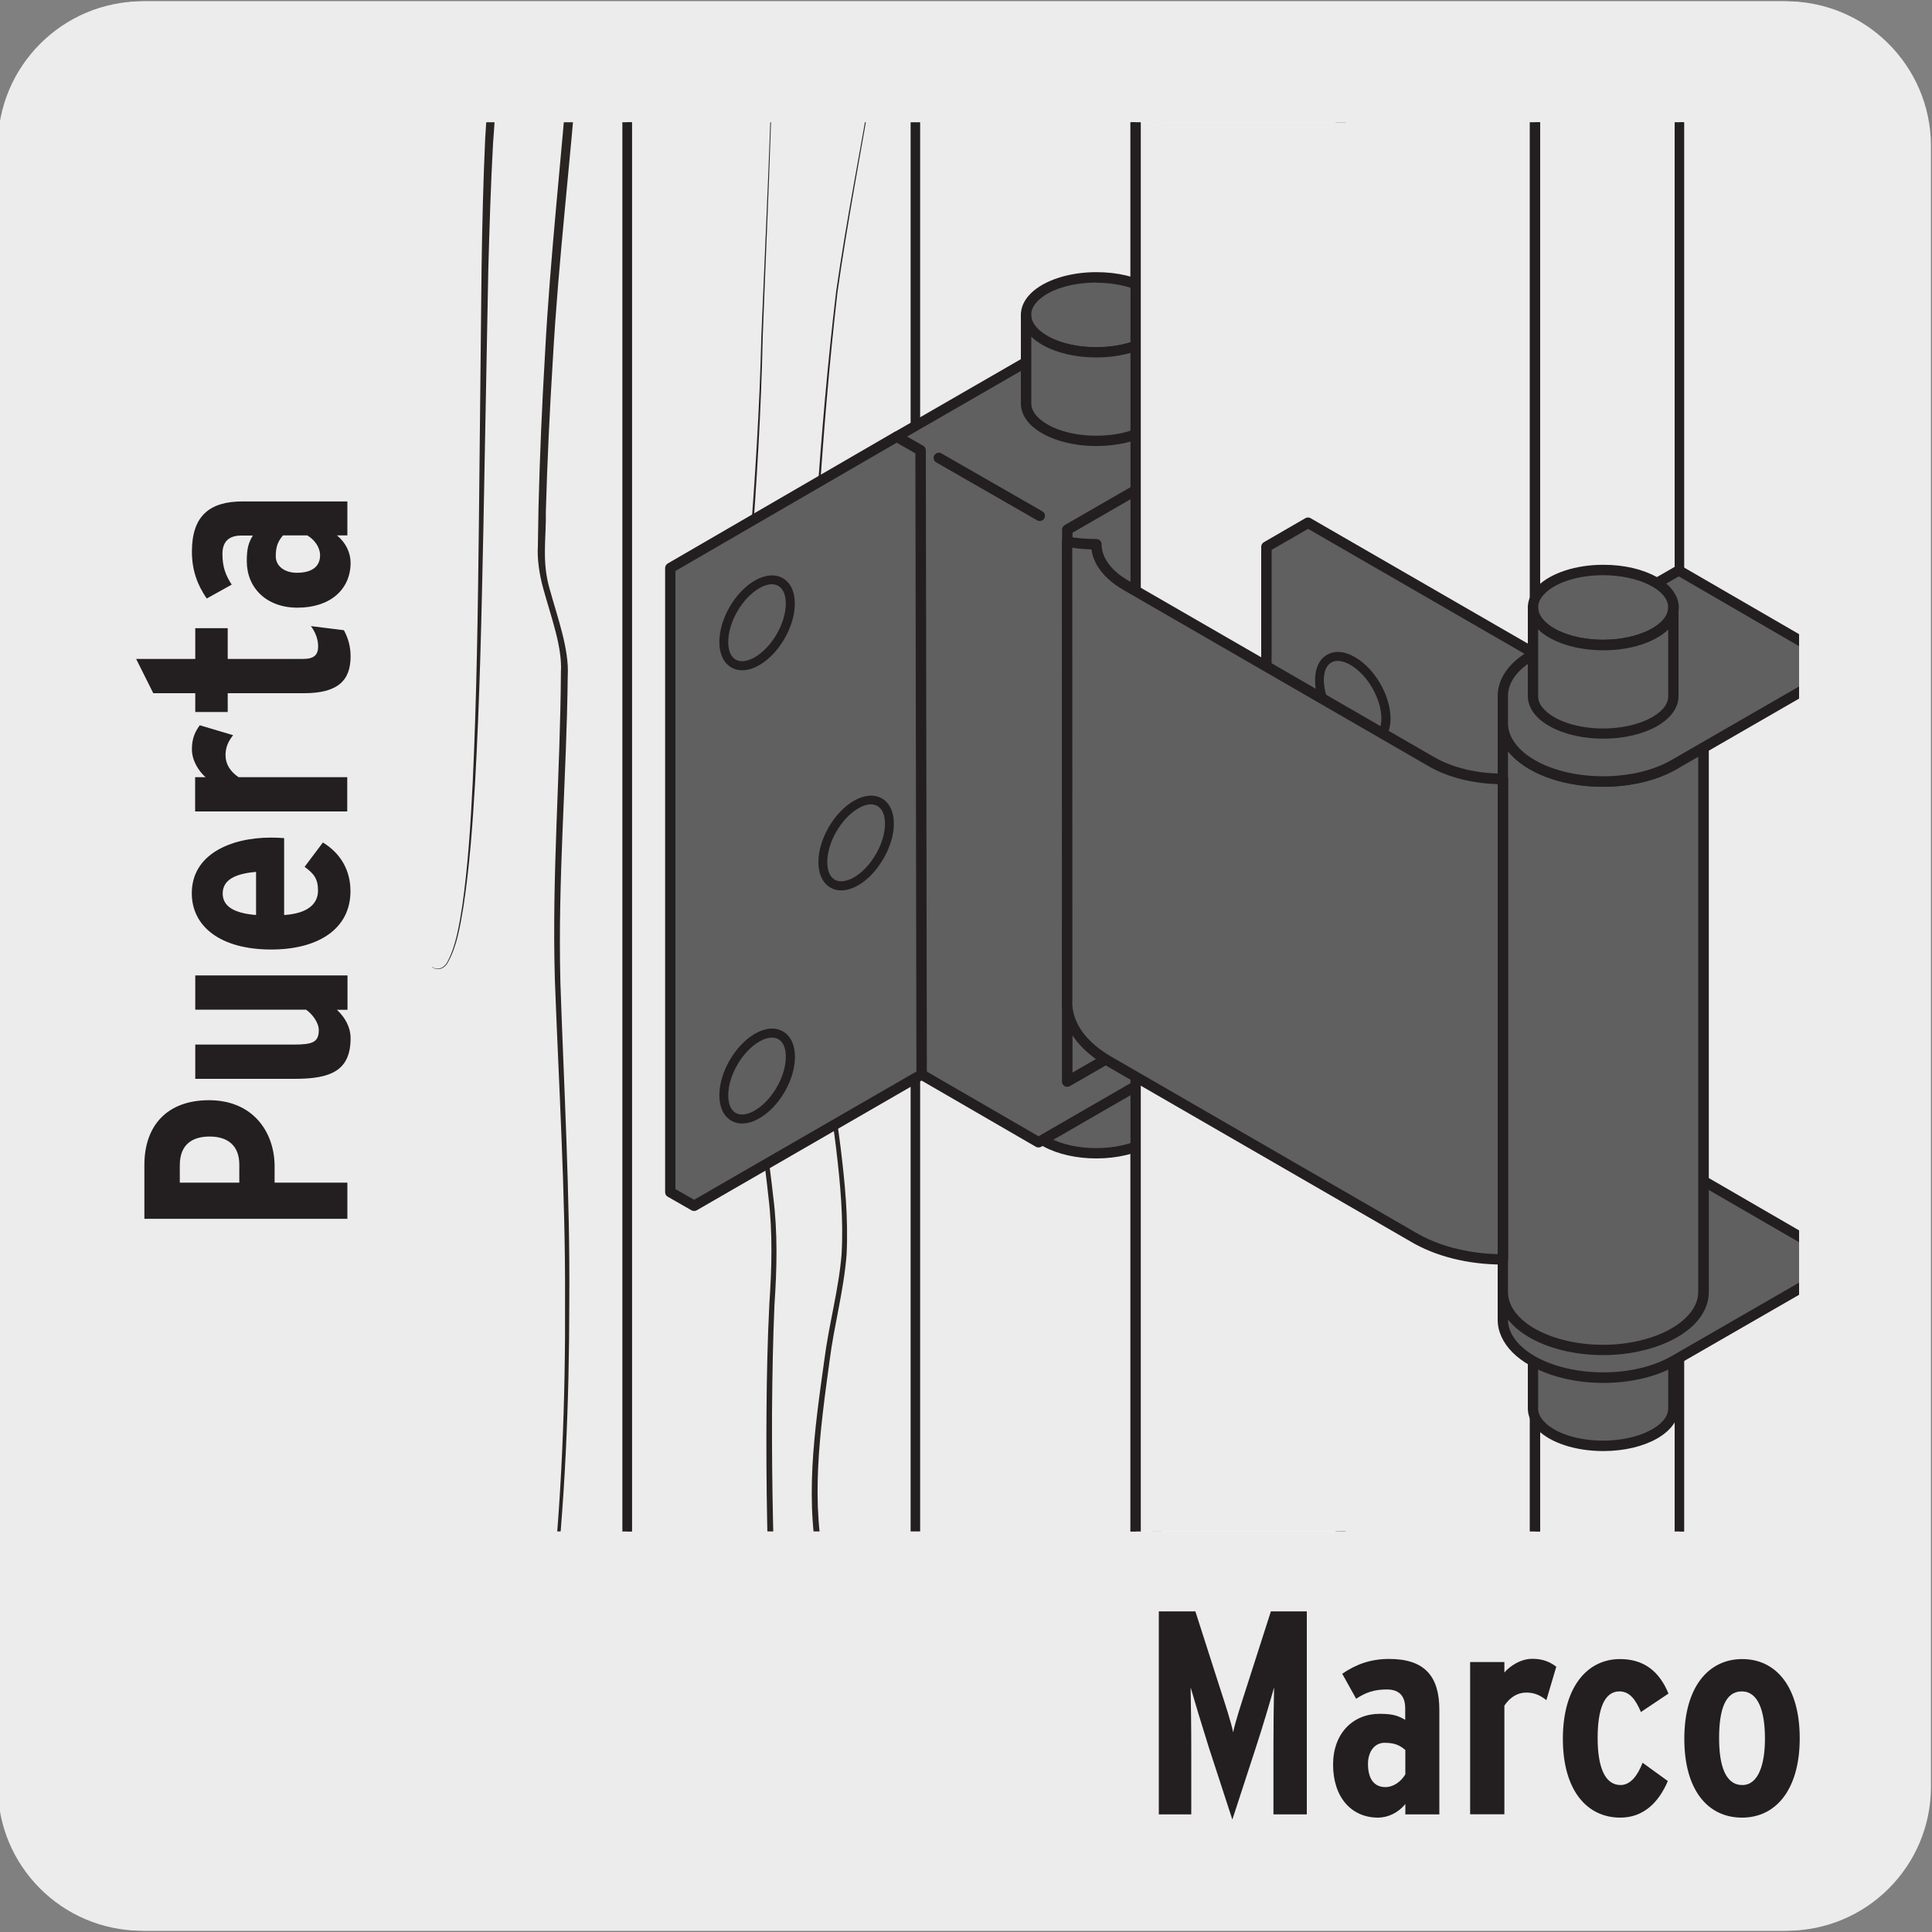 <svg enable-background="new 0 0 150 150" viewBox="0 0 150 150" xmlns="http://www.w3.org/2000/svg" xmlns:xlink="http://www.w3.org/1999/xlink"><rect x="0" y="0" width="150" height="150" fill="#808080" stroke="none"/><clipPath id="a"><path d="m33.54 9.49h106.14v109.41h-106.14z"/></clipPath><clipPath id="b"><path d="m33.54 9.49h106.14v109.41h-106.14z"/></clipPath><clipPath id="c"><path d="m33.54 9.49h106.14v109.41h-106.14z"/></clipPath><path d="m11.08.1h127.31c6.21-.02 11.27 5 11.29 11.21v.03 127.37c0 6.18-5.01 11.19-11.19 11.19h-127.47c-6.18 0-11.19-5.01-11.19-11.19v-127.37c0-6.21 5.04-11.24 11.25-11.24z" fill="#edecec"/><path d="m11.32.1h127.31c6.21-.02 11.27 5 11.29 11.21v.03 127.37c0 6.18-5.01 11.19-11.19 11.19h-127.46c-6.18 0-11.19-5.01-11.19-11.19v-127.37c0-6.21 5.04-11.24 11.24-11.24z" fill="#edecec"/><g fill="#231f20"><path d="m21.32 90.56v1.26h5.65v2.81h-15.76v-4.19c0-2.99 1.71-5.02 5.02-5.02 3.4 0 5.09 2.46 5.09 5.14zm-7.36-.09v1.35h4.62v-1.4c0-1.44-.86-2.18-2.3-2.18-1.31 0-2.32.58-2.32 2.23z"/><path d="m26.97 78.4h-.81c.63.59 1.06 1.35 1.06 2.21 0 2.52-1.55 3.15-4.32 3.15h-7.74v-2.66h7.65c1.46 0 1.94-.18 1.94-1.13 0-.58-.52-1.26-.99-1.58h-8.6v-2.66h11.82v2.67z"/><path d="m22.06 65.07v5.97c1.82-.11 2.63-.86 2.63-1.89 0-.95-.34-1.33-1.04-1.85l1.42-1.89c1.44.88 2.14 2.23 2.14 3.78 0 2.93-2.5 4.53-6.15 4.53-3.96 0-6.17-1.8-6.17-4.37 0-2.97 2.93-4.32 6.17-4.32.33 0 .69.02 1 .04zm-4.77 4.3c0 .99.86 1.53 2.59 1.67v-3.35c-1.44.13-2.59.53-2.59 1.68z"/><path d="m18.1 57.08c-.36.45-.59.92-.59 1.55 0 .7.36 1.26 1.01 1.71h8.44v2.66h-11.81v-2.66h.81c-.52-.45-1.06-1.28-1.06-2.16 0-.79.2-1.31.61-1.87z"/><path d="m26.7 48.93c.32.59.52 1.24.52 2.03 0 1.91-1.03 2.86-3.62 2.86h-5.92v1.46h-2.52v-1.46h-3.26l-1.33-2.66h4.59v-2.39h2.52v2.39h5.85c.88 0 1.17-.34 1.17-.97 0-.52-.18-1.06-.56-1.58z"/><path d="m26.97 41.57h-.81c.68.54 1.06 1.35 1.06 2.12 0 2.07-1.58 3.49-4.12 3.49-2.41 0-3.94-1.53-3.94-3.62 0-1.04.16-1.46.47-1.98h-.9c-.83 0-1.46.36-1.46 1.42 0 .99.23 1.64.72 2.39l-1.94 1.08c-.74-1.08-1.15-2.21-1.15-3.65 0-2.75 1.35-3.89 3.94-3.89h8.13zm-5 0c-.36.43-.56.81-.56 1.62 0 .74.65 1.28 1.64 1.28 1.15 0 1.8-.47 1.8-1.35 0-.63-.43-1.22-.99-1.55z"/><path d="m98.87 140.87v-5.09c0-1.87.02-3.6.05-4.77-.32 1.13-.83 2.88-1.42 4.68l-1.82 5.58-1.82-5.58c-.56-1.78-1.1-3.56-1.42-4.68.02 1.17.05 2.9.05 4.77v5.09h-2.52v-15.76h2.84l1.87 5.83c.47 1.46.92 2.81 1.06 3.56.16-.79.61-2.16 1.06-3.56l1.87-5.83h2.79v15.76z"/><path d="m109.11 140.87v-.81c-.54.68-1.35 1.06-2.12 1.06-2.07 0-3.49-1.58-3.49-4.12 0-2.41 1.53-3.94 3.62-3.94 1.04 0 1.46.16 1.98.47v-.9c0-.83-.36-1.46-1.42-1.46-.99 0-1.64.23-2.39.72l-1.08-1.94c1.08-.74 2.21-1.15 3.65-1.15 2.75 0 3.89 1.35 3.89 3.94v8.13zm0-5c-.43-.36-.81-.56-1.62-.56-.74 0-1.28.65-1.28 1.64 0 1.15.47 1.8 1.35 1.8.63 0 1.22-.43 1.55-.99z"/><path d="m120.06 132c-.45-.36-.92-.59-1.55-.59-.7 0-1.26.36-1.71 1.01v8.44h-2.66v-11.82h2.66v.81c.45-.52 1.28-1.06 2.16-1.06.79 0 1.31.2 1.87.61z"/><path d="m127.4 132.92c-.41-.97-.88-1.6-1.67-1.6-1.19 0-1.69 1.42-1.69 3.62s.54 3.65 1.78 3.65c.77 0 1.33-.74 1.71-1.73l1.96 1.42c-.7 1.64-1.87 2.84-3.69 2.84-2.61 0-4.46-2.14-4.46-6.12 0-3.99 1.87-6.19 4.44-6.19 1.82 0 3.04.92 3.76 2.68z"/><path d="m135.25 141.12c-2.66 0-4.48-2.14-4.48-6.12 0-3.99 1.85-6.19 4.5-6.19 2.63 0 4.46 2.16 4.46 6.15 0 3.97-1.84 6.16-4.48 6.16zm-.02-9.8c-1.28 0-1.76 1.42-1.76 3.62s.52 3.65 1.8 3.65c1.26 0 1.76-1.62 1.76-3.6 0-2.18-.54-3.67-1.8-3.67z"/></g><g clip-path="url(#a)"><path d="m89.81 9.49h14.28v109.41h-14.28z" fill="#fff"/></g><g clip-path="url(#a)"><path d="m104.09 181.85c-.21 0-.37-.17-.37-.37v-207.37c0-.21.17-.37.37-.37s.37.17.37.37v207.37c.01.21-.16.37-.37.37z" fill="#231f20"/></g><g clip-path="url(#a)"><path d="m89.81 173.61c-.21 0-.37-.17-.37-.37v-207.38c0-.21.17-.37.37-.37s.37.17.37.37v207.38c.01.2-.16.37-.37.37z" fill="#231f20"/></g><g clip-path="url(#a)"><path d="m33.54 9.49h106.14v109.41h-106.14z" fill="none"/></g><g clip-path="url(#a)"><path d="m88.17 9.49h15.92v109.41h-15.92z" fill="#fff"/></g><g clip-path="url(#a)"><path d="m88.17 191.08c-.22 0-.4-.18-.4-.4v-207.38c0-.22.18-.4.4-.4s.4.18.4.4v207.38c0 .22-.18.4-.4.4z" fill="#231f20"/></g><g clip-path="url(#a)"><path d="m104.09 181.89c-.22 0-.4-.18-.4-.4v-207.39c0-.22.18-.4.4-.4s.4.18.4.4v207.38c0 .23-.18.41-.4.41z" fill="#231f20"/></g><g clip-path="url(#a)"><path d="m33.54 9.49h106.14v109.41h-106.14z" fill="none"/></g><g clip-path="url(#a)"><path d="m130.36 9.49h11.91v109.41h-11.91z" fill="#edecec"/></g><g clip-path="url(#a)"><path d="m147.8 211.65c-.21 0-.37-.17-.37-.37v-207.15l-16.69-8.76v206.76c0 .21-.17.37-.37.37s-.37-.17-.37-.37v-207.39c0-.13.07-.25.18-.32s.25-.07.37-.01l17.44 9.16c.13.07.2.19.2.33v207.38c-.02.2-.18.37-.39.37z" fill="#231f20"/></g><g clip-path="url(#a)"><path d="m33.54 9.49h106.14v109.41h-106.14z" fill="none"/></g><g clip-path="url(#a)"><path d="m119.18 9.49h11.19v109.41h-11.19z" fill="#edecec"/></g><g clip-path="url(#a)"><path d="m119.18 208.95c-.21 0-.37-.17-.37-.37v-207.38c0-.14.07-.26.19-.32l11.19-6.46c.12-.07.26-.07.38 0s.19.19.19.32v207.38c0 .21-.17.37-.37.37s-.37-.17-.37-.37v-206.73l-10.44 6.02v207.16c-.03.21-.2.38-.4.38z" fill="#231f20"/></g><g clip-path="url(#a)"><path d="m33.54 9.49h106.14v109.41h-106.14z" fill="none"/></g><g clip-path="url(#a)"><path d="m48.69 9.49h22.37v109.41h-22.37z" fill="#edecec"/></g><g clip-path="url(#a)"><path d="m48.69 185.54c-.21 0-.37-.17-.37-.37v-205.96c0-.21.17-.37.37-.37s.37.17.37.37v205.96c.01.21-.16.37-.37.37z" fill="#231f20"/></g><g clip-path="url(#a)"><path d="m71.07 172.63c-.21 0-.37-.17-.37-.37v-205.96c0-.21.17-.37.37-.37s.37.17.37.37v205.96c0 .2-.17.37-.37.37z" fill="#231f20"/></g><g clip-path="url(#a)"><path d="m63.72 122.25c-1.33-5.54-.48-11.18.28-16.66.35-2.75 1.12-5.48 1.34-8.2.16-2.75-.1-5.53-.43-8.28-.68-5.51-1.78-10.96-2.47-16.49-.42-5.57-.16-11.13.03-16.68.53-11.1 1.13-22.21 2.44-33.25.79-5.51 1.87-10.96 2.82-16.43.48-2.74.93-5.48 1.27-8.24.25-2.74.71-5.59-.1-8.27.82 2.68.37 5.54.13 8.27-.33 2.76-.77 5.51-1.24 8.24-.94 5.48-1.99 10.94-2.77 16.44-1.27 11.04-1.83 22.15-2.32 33.24-.17 5.55-.41 11.12.03 16.64.7 5.5 1.83 10.95 2.53 16.47.34 2.76.61 5.55.47 8.35-.22 2.82-.97 5.48-1.32 8.24-.74 5.45-1.55 11.12-.23 16.46l.01.02-.18.29z" fill="#2a2422"/></g><g clip-path="url(#a)"><path d="m59.82 126.45c-.24-5.59-.35-11.19-.31-16.79.02-2.8.08-5.6.22-8.39.19-2.8.27-5.56-.07-8.35-.59-5.55-1.67-11.05-2.52-16.58-1.11-5.53-.62-11.2-.3-16.76.81-11.16 2.01-22.29 2.27-33.48.46-11.17 1.09-22.35.96-33.54.17 11.19-.43 22.37-.85 33.55-.23 11.19-1.38 22.33-2.14 33.49-.3 5.57-.76 11.2.37 16.7.87 5.52 1.97 11.01 2.58 16.59.36 2.78.29 5.63.1 8.4-.12 2.79-.17 5.58-.19 8.38-.02 5.59.1 11.18.36 16.76l-.23.25z" fill="#2a2422"/></g><g clip-path="url(#a)"><path d="m33.54 9.49h106.14v109.41h-106.14z" fill="none"/></g><g clip-path="url(#a)"><path d="m90.57 79.75c0 1.61-2.44 2.91-5.45 2.91s-5.46-1.3-5.45-2.91v6.88c0 1.6 2.44 2.9 5.45 2.91 3.01 0 5.45-1.31 5.45-2.91z" fill="#606060"/></g><g clip-path="url(#a)"><path d="m85.12 89.94c-1.52 0-2.96-.32-4.05-.9-1.17-.62-1.81-1.48-1.81-2.41v-6.87s0 0 0-.01c0-.22.18-.4.4-.4.22 0 .4.18.4.4v.01c0 .37.18.73.52 1.07.88.88 2.61 1.43 4.53 1.43 1.89 0 3.67-.56 4.53-1.43.35-.35.52-.71.52-1.08 0-.22.18-.4.4-.4.22 0 .4.18.4.4v6.88c.01 1.85-2.57 3.31-5.84 3.31zm-5.05-8.49v5.18c0 .62.49 1.22 1.38 1.7.97.52 2.28.81 3.67.81 2.73 0 5.04-1.15 5.05-2.51v-5.17c-1.04 1-2.96 1.61-5.05 1.61-2.09-.01-4.02-.63-5.05-1.62z" fill="#231f20"/></g><g clip-path="url(#a)"><path d="m86.96 26.02c0-1.17-.82-1.65-1.84-1.06" fill="#fff"/></g><g clip-path="url(#a)"><path d="m86.96 26.42c-.22 0-.4-.18-.4-.4 0-.41-.12-.72-.34-.84-.21-.12-.54-.08-.9.13-.19.1-.44.04-.55-.15s-.04-.44.15-.55c.61-.36 1.22-.41 1.7-.13.47.27.74.82.74 1.54.01.22-.17.4-.4.4z" fill="#231f20"/></g><g clip-path="url(#a)"><path d="m83.27 26.02c0-1.17.82-1.65 1.84-1.06" fill="#fff"/></g><g clip-path="url(#a)"><path d="m83.27 26.42c-.22 0-.4-.18-.4-.41 0-.72.27-1.27.75-1.54.48-.28 1.08-.22 1.69.13.19.11.26.36.15.55s-.36.25-.55.15c-.35-.2-.68-.25-.89-.13-.21.13-.34.43-.34.85-.01.22-.19.4-.41.4z" fill="#231f20"/></g><g clip-path="url(#a)"><path d="m77.32 33.47c0 2.49 3.49 4.5 7.79 4.5 4.03 0 7.35-1.77 7.75-4.04l.04-.46v44.14c0 2.49-3.49 4.5-7.79 4.5-4.3-.01-7.79-2.02-7.79-4.5z" fill="#606060"/></g><g clip-path="url(#a)"><path d="m85.11 82.5c-4.59-.01-8.19-2.16-8.19-4.9v-44.13c0-.22.18-.4.4-.4s.4.18.4.4c0 2.26 3.31 4.1 7.39 4.1 3.76 0 6.99-1.63 7.36-3.71l.03-.42c.02-.21.24-.36.42-.37.22.01.39.19.39.4v44.14c0 1.35-.88 2.6-2.48 3.53-1.54.87-3.56 1.36-5.72 1.36zm-7.38-46.88v41.98c0 2.26 3.32 4.09 7.39 4.1 2.01 0 3.9-.45 5.31-1.26 1.34-.78 2.08-1.78 2.08-2.83v-42.02c-1.33 1.66-4.15 2.78-7.39 2.78-3.3 0-6.08-1.11-7.39-2.75z" fill="#231f20"/></g><g clip-path="url(#a)"><path d="m90.61 36.66c1.42-.81 2.3-1.94 2.3-3.19v-2.14c0-2.49-3.49-4.5-7.79-4.5-2.15 0-4.1.51-5.51 1.32l-9.98 5.76v48.41l11.01 6.37 9.97-5.76c1.42-.81 2.3-1.94 2.3-3.19v-3.43c0 1.24-.88 2.37-2.3 3.19l-7.74 4.46v-42.84z" fill="#606060"/></g><g clip-path="url(#a)"><path d="m80.63 89.09c-.07 0-.14-.02-.2-.05l-11.01-6.38c-.13-.07-.2-.2-.2-.35v-48.4c0-.14.08-.28.2-.35l9.99-5.76c1.53-.88 3.55-1.37 5.71-1.37 2.15 0 4.18.49 5.71 1.37 1.6.93 2.48 2.18 2.48 3.53v2.14c0 1.36-.89 2.61-2.5 3.54l-7.54 4.35v41.92l7.14-4.12c1.35-.78 2.1-1.78 2.1-2.84 0-.22.18-.4.4-.4s.4.18.4.4v3.42c0 1.36-.89 2.62-2.5 3.54l-9.98 5.76c-.06.03-.13.05-.2.05zm-10.6-7.01 10.6 6.14 9.77-5.64c1.35-.78 2.1-1.78 2.1-2.84v-1.28c-.41.52-.99.99-1.7 1.39l-7.74 4.47c-.13.07-.28.07-.4 0-.13-.07-.2-.2-.2-.35v-42.85c0-.14.08-.28.2-.35l7.74-4.46c1.35-.78 2.1-1.78 2.1-2.84v-2.14c0-1.06-.74-2.06-2.08-2.84-1.41-.81-3.29-1.27-5.31-1.27s-3.9.45-5.31 1.27l-9.78 5.64v47.95z" fill="#231f20"/></g><g clip-path="url(#a)"><path d="m85.12 71.81c-.78 0-1.54.07-2.25.19v11.96l7.74-4.46c1.42-.81 2.3-1.94 2.3-3.19 0-2.48-3.49-4.49-7.79-4.5" fill="#606060"/></g><g clip-path="url(#a)"><path d="m82.87 84.37c-.07 0-.14-.02-.2-.05-.13-.07-.2-.2-.2-.35v-11.96c0-.19.14-.36.33-.4.74-.13 1.52-.2 2.32-.2 2.15 0 4.18.49 5.71 1.37 1.6.92 2.48 2.18 2.48 3.53 0 1.36-.89 2.61-2.5 3.54l-7.74 4.46c-.06.04-.13.06-.2.06zm.4-12.02v10.92l7.13-4.11c1.36-.78 2.1-1.79 2.1-2.84s-.74-2.06-2.08-2.83c-1.41-.82-3.29-1.27-5.31-1.27-.62 0-1.24.04-1.84.13z" fill="#231f20"/></g><g clip-path="url(#a)"><path d="m85.11 27.35c3.01 0 5.45-1.3 5.45-2.91s-2.44-2.91-5.45-2.91-5.45 1.3-5.45 2.91 2.44 2.91 5.45 2.91" fill="#606060"/></g><g clip-path="url(#a)"><path d="m85.12 27.76c-2.13 0-4.09-.64-5.11-1.66-.49-.49-.75-1.06-.75-1.65s.26-1.16.76-1.66c1.02-1.02 2.97-1.66 5.09-1.66h.02c3.28 0 5.84 1.45 5.85 3.31 0 .59-.26 1.16-.76 1.65-1.03 1.03-2.98 1.67-5.1 1.67zm-.02-5.82c-1.91 0-3.64.54-4.52 1.42-.35.35-.52.71-.52 1.09 0 .37.17.73.52 1.08.88.88 2.61 1.43 4.53 1.43h.01c1.91 0 3.64-.54 4.52-1.42.35-.35.52-.71.52-1.08 0-1.36-2.31-2.51-5.04-2.51 0-.01-.01-.01-.02-.01z" fill="#231f20"/></g><g clip-path="url(#a)"><path d="m90.57 24.44c0 1.61-2.45 2.91-5.46 2.91s-5.45-1.3-5.45-2.9v6.87c0 1.61 2.44 2.91 5.45 2.91s5.45-1.31 5.46-2.91z" fill="#606060"/></g><g clip-path="url(#a)"><path d="m85.11 34.63c-2.12 0-4.07-.64-5.1-1.66-.49-.49-.75-1.06-.75-1.65v-6.87c0-.22.18-.4.4-.4s.4.18.4.4c0 .37.18.74.52 1.08.88.87 2.6 1.42 4.52 1.42h.03c1.91 0 3.63-.54 4.51-1.42.35-.35.52-.71.52-1.08 0-.22.18-.4.4-.4s.4.18.4.4v6.88c.01 1.85-2.56 3.3-5.85 3.3zm-5.04-8.49v5.18c0 .37.17.74.52 1.08.88.88 2.61 1.43 4.53 1.43 2.74 0 5.05-1.15 5.05-2.51v-5.18c-1.03.99-2.95 1.61-5.03 1.61-.02 0-.03 0-.03 0-2.09 0-4.01-.61-5.04-1.61z" fill="#231f20"/></g><g clip-path="url(#a)"><path d="m71.48 34.97-1.86-1.07-17.58 10.2v48.45l1.85 1.07 17.66-10.19z" fill="#606060"/></g><g clip-path="url(#a)"><path d="m53.89 94.02c-.07 0-.14-.02-.2-.05l-1.85-1.06c-.13-.07-.2-.2-.2-.35v-48.46c0-.14.08-.28.2-.35l17.58-10.2c.13-.07.28-.07.4 0l1.86 1.06c.12.07.2.2.2.35l.08 48.46c0 .14-.08.28-.2.35l-17.67 10.2c-.06.03-.13.05-.2.05zm-1.45-1.7 1.45.83 17.26-9.96-.08-47.99-1.45-.83-17.18 9.96zm28.29-51.87c-.07 0-.14-.02-.2-.05l-7.84-4.5c-.19-.11-.26-.35-.15-.55.11-.19.36-.26.55-.15l7.84 4.5c.19.11.26.35.15.55-.08.13-.21.2-.35.2z" fill="#231f20"/></g><g clip-path="url(#a)"><path d="m57.62 87.23c-.3 0-.59-.07-.84-.22-.6-.35-.93-1.05-.93-1.97 0-1.78 1.21-3.88 2.76-4.78.8-.46 1.57-.53 2.18-.18.6.35.93 1.05.93 1.97 0 1.79-1.21 3.88-2.76 4.77-.48.28-.93.41-1.34.41zm2.31-6.67c-.29 0-.63.1-.98.31-1.33.77-2.41 2.64-2.41 4.17 0 .67.21 1.16.58 1.37.38.21.9.15 1.48-.19 1.33-.77 2.41-2.64 2.41-4.17 0-.67-.2-1.15-.58-1.37-.15-.08-.32-.12-.5-.12zm5.39-11.43c-.31 0-.59-.07-.85-.22-.6-.35-.93-1.05-.93-1.97 0-1.78 1.22-3.88 2.76-4.77.8-.46 1.57-.52 2.17-.18.6.35.93 1.05.93 1.97 0 1.75-1.24 3.89-2.76 4.77-.46.26-.91.4-1.32.4zm2.3-6.68c-.29 0-.63.1-.98.31-1.33.77-2.41 2.64-2.41 4.17 0 .67.21 1.15.58 1.37.37.21.9.15 1.49-.18 1.33-.77 2.41-2.64 2.41-4.17 0-.67-.21-1.15-.58-1.37-.15-.08-.32-.13-.51-.13zm-9.99-10.41c-.31 0-.59-.07-.85-.22-.6-.35-.93-1.05-.93-1.97 0-1.79 1.21-3.89 2.76-4.78.8-.46 1.58-.52 2.17-.18.6.35.93 1.05.93 1.97 0 1.79-1.21 3.89-2.76 4.78-.46.27-.91.4-1.32.4zm2.3-6.68c-.29 0-.63.1-.98.31-1.33.77-2.41 2.64-2.41 4.17 0 .67.2 1.16.58 1.37.37.22.9.15 1.48-.18 1.33-.77 2.41-2.64 2.41-4.17 0-.67-.21-1.15-.58-1.37-.14-.08-.31-.13-.5-.13z" fill="#231f20"/></g><g clip-path="url(#a)"><path d="m33.54 9.49h15.15v109.41h-15.15z" fill="#edecec"/></g><g clip-path="url(#a)"><path d="m48.69 185.54c-.21 0-.37-.17-.37-.37v-205.96c0-.21.17-.37.37-.37s.37.17.37.37v205.96c.01.2-.16.37-.37.37z" fill="#231f20"/></g><g clip-path="url(#a)"><path d="m26.32 172.62c-.21 0-.37-.17-.37-.37v-205.96c0-.21.17-.37.37-.37s.37.17.37.37v205.96c0 .21-.16.37-.37.37z" fill="#231f20"/></g><g clip-path="url(#a)"><path d="m38.91 170.04c0-8.07.04-16.12.35-24 .05-.98.09-1.96.2-2.91.15-.92.38-1.76.56-2.64l1.08-5.29c.68-3.56 1.25-7.21 1.66-10.98.84-7.52 1.15-15.41 1.11-23.49.03-8.06-.48-16.38-.79-24.64-.24-8.23.42-15.91.47-23.93.11-1.93-.74-4.17-1.37-6.46-.32-1.14-.48-2.34-.42-3.32l.05-3c.1-3.98.27-7.91.5-11.81.41-7.79 1.3-15.43 1.87-22.95l.01-.15.37-.15.31.6c-.6 7.87-1.51 15.21-1.95 23.05-.24 3.88-.43 7.8-.54 11.76.04 2.04-.34 3.87.31 6.05.59 2.15 1.51 4.63 1.39 6.69-.09 8.04-.78 15.68-.57 23.85.28 8.21.75 16.55.69 24.6 0 8.07-.34 15.96-1.21 23.47-.43 3.76-1.02 7.4-1.71 10.96l-1.11 5.27c-.19.87-.42 1.73-.57 2.61-.11.93-.15 1.91-.21 2.89-.34 7.86-.4 15.9-.42 23.95" fill="#2a2422"/></g><g clip-path="url(#a)"><path d="m31.71 71.99c.39.93.81 1.9 1.43 2.7.72.91 1.4.46 1.65-.12.61-1.18.86-2.72 1.1-4.23.44-3.08.65-6.32.81-9.59.31-6.55.4-13.24.48-19.94l.21-20.11c.05-3.34.13-6.67.28-9.95.24-3.24.19-6.63 1.24-9.41l.44.01.21.63-.03.07c-.95 2.43-1 5.93-1.25 9.09-.18 3.25-.28 6.56-.37 9.88l-.38 20c-.14 6.66-.28 13.32-.65 19.84-.19 3.25-.43 6.48-.9 9.54-.25 1.51-.51 3.04-1.15 4.21-.25.58-.96 1.03-1.7.09-.62-.8-1.03-1.78-1.42-2.71" fill="#2a2422"/></g><g clip-path="url(#a)"><path d="m33.54 9.49h106.14v109.41h-106.14z" fill="none"/></g><g clip-path="url(#a)"><path d="m88.17 9.49h31.01v109.41h-31.01z" fill="#edecec"/></g><g clip-path="url(#a)"><path d="m119.17 208.98c-.22 0-.4-.18-.4-.4v-207.14l-30.8-17.78c-.19-.11-.26-.36-.15-.55s.36-.25.55-.15l31 17.9c.13.07.2.2.2.35v207.38c.01.21-.17.39-.4.39z" fill="#231f20"/></g><g clip-path="url(#a)"><path d="m88.17 191.07c-.22 0-.4-.18-.4-.4v-207.37c0-.22.18-.4.4-.4.22 0 .4.18.4.4v207.37c0 .22-.18.4-.4.4z" fill="#231f20"/></g><g clip-path="url(#a)"><path d="m33.54 9.49h106.14v109.41h-106.14z" fill="none"/></g><g clip-path="url(#a)"><path d="m119.16 95.29c-.22 0-.4-.18-.4-.4v-44.14c0-.22.18-.4.4-.4.22 0 .4.18.4.4v44.14c0 .22-.18.4-.4.4z" fill="#231f20"/></g><g clip-path="url(#a)"><path d="m101.56 40.59-3.24 1.86v40.42l20.83 12.02.01-44.14z" fill="#606060"/></g><g clip-path="url(#a)"><path d="m119.15 95.29c-.07 0-.14-.02-.2-.05l-20.83-12.02c-.13-.07-.2-.2-.2-.35v-40.42c0-.14.08-.28.2-.35l3.23-1.87c.13-.07.28-.07.4 0l17.6 10.16c.13.07.2.2.2.35l-.01 44.14c0 .14-.08.28-.2.35-.05.04-.12.06-.19.06zm-20.43-12.65 20.03 11.56.01-43.21-17.2-9.93-2.83 1.63z" fill="#231f20"/></g><g clip-path="url(#a)"><path d="m129.92 102.47c0 1.61-2.44 2.91-5.46 2.9-3.01 0-5.45-1.3-5.45-2.9v6.88c0 1.61 2.44 2.91 5.45 2.91s5.45-1.3 5.45-2.91v-6.88z" fill="#606060"/></g><g clip-path="url(#a)"><path d="m124.47 112.66c-2.13 0-4.08-.63-5.1-1.66-.49-.5-.75-1.07-.75-1.65v-6.87s0 0 0-.01c0-.22.18-.4.4-.4.22 0 .4.18.4.4v.01c0 .37.18.73.52 1.07.86.86 2.64 1.42 4.52 1.42h.02c1.92 0 3.65-.54 4.53-1.42.34-.34.52-.7.52-1.07v-.01c0-.22.18-.4.4-.4.22 0 .4.18.4.4v.01 6.87c0 1.85-2.57 3.31-5.86 3.31zm-5.05-8.49v5.18c0 .37.17.74.52 1.08.88.88 2.61 1.42 4.53 1.42 2.74 0 5.05-1.15 5.05-2.51v-5.18c-1.04.99-2.96 1.61-5.04 1.61-.01 0-.01 0-.02 0-2.08.01-4-.61-5.04-1.6z" fill="#231f20"/></g><g clip-path="url(#a)"><g clip-path="url(#b)"><path d="m141.35 99.09-11.37 6.56c-1.41.81-3.36 1.32-5.51 1.32-4.3 0-7.79-2.01-7.79-4.5v-2.14c0-1.25.88-2.38 2.3-3.19l11.36-6.56 11.01 6.37z" fill="#606060"/></g><g clip-path="url(#b)"><path d="m124.47 107.37c-2.88 0-5.58-.91-7.04-2.37-.75-.76-1.15-1.63-1.15-2.53v-2.14c0-1.36.89-2.62 2.5-3.54l11.36-6.56c.13-.07.28-.07.4 0l11.01 6.38c.13.07.2.2.2.35v2.14c0 .14-.08.28-.2.35l-11.37 6.55c-1.52.88-3.55 1.37-5.71 1.37zm5.87-16.33-11.16 6.44c-1.36.78-2.1 1.79-2.1 2.84v2.14c0 .68.32 1.36.92 1.96 1.32 1.32 3.79 2.13 6.47 2.13 2.02 0 3.9-.45 5.31-1.26l11.17-6.44v-1.67z" fill="#231f20"/></g></g><g clip-path="url(#a)"><path d="m116.68 56.19c0 2.49 3.49 4.5 7.79 4.5 4.04 0 7.35-1.77 7.75-4.04l.04-.46v44.12c0 2.49-3.49 4.5-7.79 4.5-4.3-.01-7.79-2.01-7.79-4.5z" fill="#606060"/></g><g clip-path="url(#a)"><path d="m124.47 105.21c-4.59-.01-8.19-2.16-8.19-4.9v-44.12c0-.22.18-.4.4-.4s.4.18.4.4c0 2.26 3.31 4.1 7.39 4.1 3.76 0 6.99-1.63 7.36-3.7l.03-.42c.02-.22.19-.34.42-.37.22.01.39.19.39.4v44.12c0 .9-.4 1.77-1.15 2.53-1.47 1.45-4.17 2.36-7.05 2.36zm-7.39-46.87v41.97c0 2.26 3.31 4.09 7.38 4.1 2.67 0 5.15-.82 6.47-2.14.6-.6.92-1.28.92-1.96v-42c-1.33 1.67-4.15 2.78-7.39 2.78-3.28 0-6.07-1.11-7.38-2.75z" fill="#231f20"/></g><g clip-path="url(#a)"><g clip-path="url(#c)"><path d="m141.35 52.8-11.37 6.56c-1.41.81-3.36 1.32-5.51 1.32-4.3 0-7.79-2.01-7.79-4.5v-2.14c0-1.24.88-2.37 2.3-3.19l11.36-6.56 11.01 6.37z" fill="#606060"/></g><g clip-path="url(#c)"><path d="m124.47 61.08c-2.92 0-5.55-.89-7.03-2.37-.76-.76-1.16-1.64-1.16-2.53v-2.14c0-1.36.89-2.62 2.5-3.54l11.36-6.56c.13-.07.28-.07.4 0l11.01 6.38c.13.07.2.2.2.35v2.14c0 .14-.08.28-.2.35l-11.37 6.56c-1.53.87-3.56 1.36-5.71 1.36zm5.87-16.33-11.16 6.44c-1.36.78-2.1 1.78-2.1 2.84v2.14c0 .68.32 1.36.92 1.97 1.31 1.32 3.79 2.13 6.46 2.13 2.02 0 3.9-.45 5.31-1.26l11.17-6.44v-1.67z" fill="#231f20"/></g></g><g clip-path="url(#a)"><path d="m124.47 50.07c3.01 0 5.45-1.3 5.45-2.91 0-1.6-2.44-2.91-5.45-2.9-3.01 0-5.45 1.3-5.45 2.91 0 1.6 2.44 2.9 5.45 2.9" fill="#606060"/></g><g clip-path="url(#a)"><path d="m124.47 50.48c-2.12 0-4.08-.64-5.1-1.66-.49-.5-.75-1.06-.75-1.65s.26-1.16.76-1.66c1.02-1.02 2.97-1.66 5.09-1.66h.02c3.28 0 5.84 1.45 5.85 3.31-.01 1.86-2.59 3.32-5.87 3.32zm-.01-5.82c-1.91 0-3.64.54-4.52 1.42-.35.35-.52.71-.52 1.08s.17.73.52 1.08c.88.88 2.61 1.43 4.53 1.43 2.74 0 5.05-1.15 5.05-2.51s-2.31-2.5-5.04-2.5c-.01 0-.01 0-.02 0z" fill="#231f20"/></g><g clip-path="url(#a)"><path d="m129.92 47.16c0 1.61-2.44 2.91-5.46 2.91-3.01 0-5.45-1.3-5.45-2.91v6.87c0 1.61 2.44 2.91 5.45 2.91s5.45-1.3 5.46-2.91z" fill="#606060"/></g><g clip-path="url(#a)"><path d="m124.47 57.35c-2.12 0-4.08-.64-5.1-1.66-.49-.49-.75-1.06-.75-1.65v-6.88c0-.22.18-.4.4-.4s.4.18.4.4c0 1.36 2.31 2.51 5.05 2.51s5.05-1.15 5.05-2.51c0-.22.18-.4.4-.4s.4.18.4.4v6.88c.01 1.86-2.57 3.31-5.85 3.31zm-5.05-8.48v5.18c0 .37.17.74.52 1.08.88.88 2.61 1.43 4.53 1.43 2.74 0 5.05-1.15 5.05-2.5v-5.18c-1.01.97-2.87 1.61-5.05 1.61-2.18-.01-4.04-.65-5.05-1.62z" fill="#231f20"/></g><g clip-path="url(#a)"><path d="m116.68 60.88c-.23 0-.41-.18-.41-.4s.18-.4.4-.4.4.18.4.4-.16.4-.39.4z" fill="#231f20"/></g><g clip-path="url(#a)"><path d="m116.68 62.63c-.23 0-.41-.18-.41-.4s.18-.4.4-.4.4.18.4.4-.16.4-.39.4z" fill="#231f20"/></g><g clip-path="url(#a)"><path d="m116.68 62.22v-1.74c-2.15 0-4.1-.51-5.51-1.32l-23.77-13.72c-1.41-.82-2.28-1.94-2.28-3.18h-.01c-.79 0-1.56-.07-2.28-.2l.02.01v.19l.01 35.36-.01.19c0 1.81 1.24 3.44 3.23 4.58l23.61 13.63c1.81 1.08 4.27 1.75 6.99 1.75z" fill="#606060"/></g><g clip-path="url(#a)"><path d="m116.68 98.18c-2.7 0-5.25-.64-7.2-1.81l-23.6-13.63c-2.18-1.26-3.43-3.05-3.43-4.93l.01-.2-.01-35.35v-.13c-.01-.06-.01-.12.01-.18.06-.2.28-.31.45-.29.72.13 1.46.19 2.21.19.22 0 .41.18.41.4 0 1.05.74 2.06 2.08 2.83l23.77 13.72c1.41.81 3.29 1.26 5.31 1.26.22 0 .4.18.4.4v37.29c0 .11-.04.21-.12.29-.08.1-.18.14-.29.14zm-33.43-55.65.01 35.09-.01.2c0 1.59 1.08 3.09 3.03 4.22l23.61 13.64c1.73 1.03 3.98 1.63 6.39 1.69v-36.49c-2-.06-3.88-.54-5.31-1.36l-23.77-13.73c-1.44-.84-2.3-1.94-2.46-3.13-.5-.02-1-.06-1.49-.13z" fill="#231f20"/></g><g clip-path="url(#a)"><path d="m107.35 57.28c-.06 0-.12-.02-.17-.05l-4.65-2.69c-.08-.04-.13-.11-.16-.19-.18-.53-.27-1.05-.27-1.54 0-.93.33-1.63.93-1.97.6-.35 1.37-.29 2.17.18 1.55.89 2.76 2.99 2.76 4.77 0 .51-.1.95-.3 1.31-.04.08-.12.14-.21.17-.04.01-.07.01-.1.01zm-4.37-3.27 4.19 2.42c.05-.19.08-.41.08-.64 0-1.54-1.08-3.41-2.41-4.17-.58-.33-1.11-.4-1.48-.18-.38.22-.58.7-.58 1.37.01.38.07.78.2 1.2z" fill="#231f20"/></g></svg>